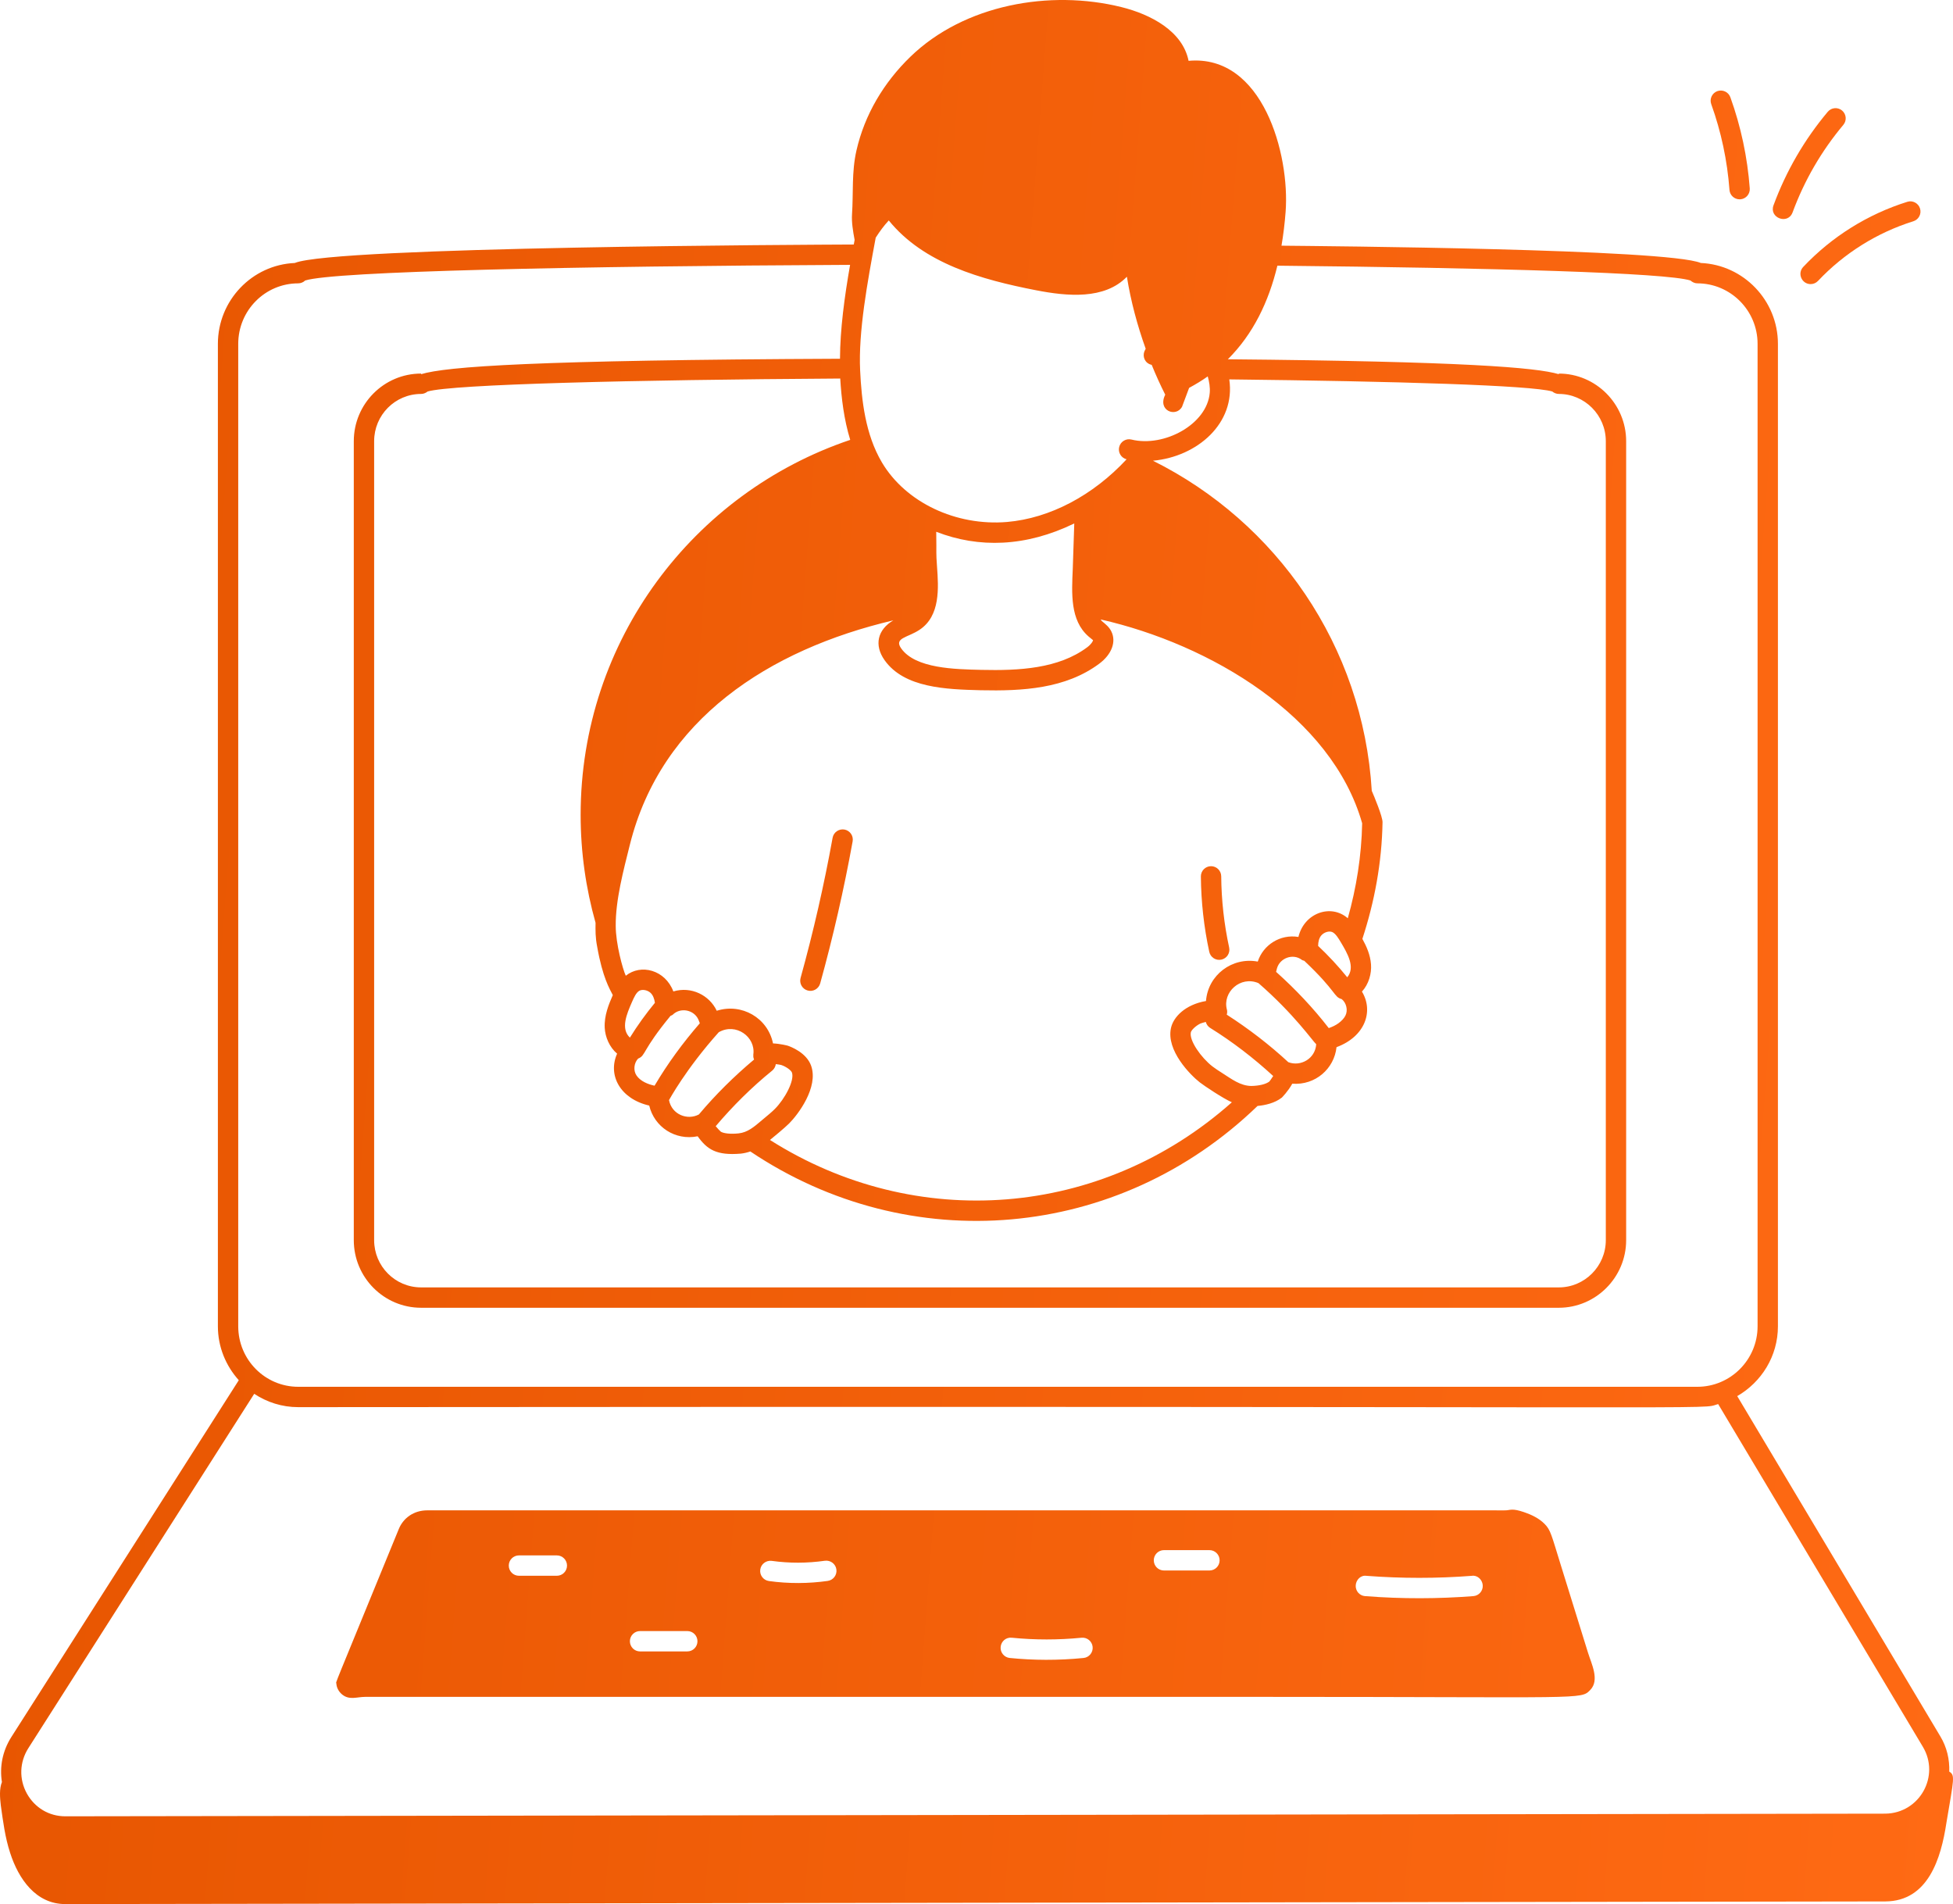 <svg width="477" height="465" viewBox="0 0 477 465" fill="none" xmlns="http://www.w3.org/2000/svg">
<path d="M476.084 432.644C476.189 429.676 475.513 426.695 473.892 424.017L424.301 340.948C430.204 337.536 434.24 331.214 434.24 323.897V83.969C434.24 73.375 425.842 64.671 415.407 64.223C407.159 60.765 323.167 60.108 312.991 59.999C313.447 57.306 313.786 54.548 313.999 51.726C315.053 37.745 308.457 13.219 290.298 14.855C288.848 7.588 281.051 3.504 273.862 1.723C256.481 -2.58 235.551 1.071 222.344 13.867C215.881 20.129 211.177 27.954 209.17 36.796C207.981 42.03 208.447 47.099 208.097 52.358C207.972 54.217 208.315 56.385 208.731 58.591C208.663 58.959 208.596 59.341 208.528 59.712C198.156 59.764 81.54 60.224 71.999 64.224C61.564 64.671 53.217 73.375 53.217 83.969V323.898C53.217 328.976 55.182 333.563 58.321 337.065L2.731 424.266C0.613 427.632 -0.129 431.474 0.469 435.195C-0.192 436.88 -0.026 438.977 0.197 440.878C0.744 444.807 1.241 448.736 2.484 452.516C4.521 458.833 8.743 465 15.95 465L460.476 464.353C470.96 464.304 474.091 453.76 475.383 445.205C477.238 434.22 477.532 433.55 476.084 432.644ZM205.217 92.441C205.507 97.245 206.121 102.406 207.656 107.422C169.377 120.321 141.814 156.41 141.814 199.009C141.814 208.145 143.1 216.988 145.457 225.352C145.439 227.248 145.386 228.844 145.867 231.275C147.171 238.68 148.905 241.521 149.671 243.013C148.696 245.25 147.546 247.991 147.696 250.99C147.81 253.268 148.856 255.735 150.724 257.318C148.372 262.583 151.491 268.368 158.566 269.995C159.794 275.196 164.896 278.603 170.396 277.495C172.713 280.711 174.966 282.228 180.929 281.73C181.777 281.639 182.54 281.443 183.264 281.202C222.189 307.338 273.101 302.985 307.143 270.086C309.084 269.904 311.339 269.39 313.073 268.052C313.097 268.033 314.635 266.469 315.625 264.652C321.265 265.078 325.868 260.995 326.432 255.73C333.417 253.15 335.549 246.953 332.643 242.159C334.297 240.352 335.028 237.773 334.855 235.5C334.682 233.165 333.743 231.083 332.747 229.285C335.699 220.254 337.503 210.724 337.67 200.787C337.697 199.452 335.577 194.348 335.04 193.13C332.913 157.735 311.75 127.531 281.599 112.514C292.447 111.525 301.824 103.357 300.241 92.652C341.344 93.112 373.97 94.096 379.132 95.607C379.53 95.955 380.127 96.204 380.723 96.204C387.034 96.204 392.202 101.376 392.202 107.743V302.859C392.202 309.225 387.034 314.398 380.723 314.398H102.857C96.497 314.398 91.379 309.225 91.379 302.859V107.743C91.379 101.377 96.497 96.204 102.857 96.204C103.453 96.204 104 95.956 104.448 95.607C110.509 93.845 154.257 92.76 205.217 92.441ZM310.033 264.118C309.186 264.769 307.575 265.167 305.61 265.206C302.897 265.164 300.793 263.496 298.465 262.02C297.664 261.51 296.856 260.995 296.106 260.417C293.37 258.29 290.414 254.112 290.851 252.111C290.968 251.577 292.008 250.533 293.168 249.969C293.428 249.863 293.949 249.707 294.502 249.569C294.663 250.152 295.019 250.684 295.572 251.028C301.064 254.436 306.212 258.411 310.965 262.773C310.593 263.359 310.158 263.968 310.033 264.118ZM314.659 259.398C310.015 255.099 304.958 251.226 299.628 247.796C299.731 247.396 299.772 246.977 299.658 246.55C299.656 246.55 299.656 246.55 299.656 246.545C298.531 242.341 302.926 238.229 307.366 240.09C316.102 247.69 320.541 254.162 321.471 255.016C321.239 258.56 317.664 260.538 314.659 259.398ZM324.537 251.074C320.694 246.105 316.354 241.527 311.674 237.34C311.696 237.249 311.602 237.624 311.894 236.457C312.637 233.907 315.859 232.785 317.967 234.417C318.139 234.551 318.358 234.552 318.551 234.635C326.53 242.171 325.7 243.465 327.7 243.997C328.836 244.909 329.277 246.711 328.599 248.036C328.271 248.678 327.706 249.299 326.92 249.877C326.2 250.404 325.383 250.779 324.537 251.074ZM329.05 238.667C326.859 235.953 324.475 233.397 321.936 231C321.949 230.01 322.164 229.06 322.734 228.418C323.414 227.646 324.637 227.282 325.403 227.627C326.223 227.996 326.934 229.191 327.504 230.148C329.114 232.854 331.081 236.227 329.05 238.667ZM329.186 224.253C325.092 220.652 318.539 222.924 317.125 228.812C312.647 228.07 308.496 230.799 307.197 234.83C300.965 233.662 295.047 238.077 294.551 244.457C289.464 245.338 286.576 248.377 285.996 251.057C284.802 256.526 290.691 262.501 293.059 264.346C294.2 265.231 298.803 268.298 300.871 269.189C268.985 297.551 223.663 300.974 188.058 278.393C188.845 277.754 191.658 275.442 192.752 274.347C194.873 272.22 199.968 265.556 198.112 260.276C196.974 257.056 193.143 255.623 192.395 255.37C192.369 255.361 190.649 254.894 188.8 254.812C187.518 248.55 181.127 244.911 175.057 246.841C173.276 243.048 168.847 240.807 164.457 242.12C162.471 236.852 156.516 235.31 152.84 238.288C152.108 236.718 150.385 230.472 150.385 226.116C150.329 219.801 152.282 212.529 153.854 206.222C161.501 175.671 187.827 158.632 218.189 151.497C214.357 153.748 213.423 157.511 216.054 161.23C220.867 168.026 231.145 168.349 239.513 168.565C249.732 168.787 260.24 168.213 268.481 162.08C271.545 159.802 272.695 156.699 271.414 154.163C270.89 153.124 270.075 152.458 269.102 151.662C268.99 151.563 268.928 151.386 268.823 151.274C295.64 157.369 325.278 174.933 332.694 201.063C332.529 209.081 331.275 216.836 329.186 224.253ZM153.849 253.399C151.533 251.233 153.077 247.623 154.329 244.758C154.875 243.5 155.387 242.426 156.103 241.985C156.816 241.547 158.075 241.751 158.847 242.431C159.49 243 159.82 243.916 159.956 244.896C157.735 247.594 155.688 250.43 153.849 253.399ZM155.852 258.522C157.78 257.745 156.726 256.633 163.765 248.085C163.948 247.978 164.166 247.95 164.321 247.794C166.171 245.952 169.524 246.561 170.6 249.047C171.013 250.119 170.892 249.805 170.925 249.895C166.794 254.648 163.057 259.736 159.87 265.14C158.219 264.792 156.41 264.034 155.463 262.647C154.628 261.42 154.841 259.575 155.852 258.522ZM175.553 252.078C179.74 249.691 184.59 253.219 183.993 257.513C184.011 258.01 183.911 258.082 184.175 258.752C179.306 262.836 174.771 267.317 170.704 272.157C167.912 273.665 164.071 272.194 163.399 268.656C163.49 268.548 167.416 261.172 175.553 252.078ZM188.605 261.452C189.11 261.041 189.396 260.469 189.484 259.871C190.034 259.935 190.561 260.017 190.803 260.082C192.082 260.514 193.242 261.417 193.424 261.932C194.103 263.861 191.689 268.378 189.238 270.831C188.484 271.586 187.573 272.335 186.106 273.555C184.139 275.231 182.586 276.552 180.402 276.785C178.461 276.994 176.799 276.805 176.074 276.387C175.809 276.174 175.269 275.585 174.802 275.029C178.967 270.115 183.578 265.531 188.605 261.452ZM265.819 155.392C265.847 155.416 265.724 155.322 266.967 156.34C266.959 156.573 266.513 157.35 265.518 158.088C258.514 163.305 248.94 163.805 239.635 163.591C233.255 163.431 223.603 163.29 220.108 158.355C218.278 155.77 221.671 155.746 224.589 153.804C229.716 150.414 229.224 143.502 228.862 138.451C228.578 134.43 228.76 135.882 228.665 129.867C239.06 133.913 250.571 133.574 262.378 127.831L262.012 138.946C261.744 144.951 261.361 151.473 265.819 155.392ZM253.013 70.878C260.689 72.374 269.773 73.216 275.232 67.582C276.195 73.579 277.778 79.46 279.823 85.176C279.709 85.422 279.561 85.646 279.472 85.907C279.039 87.17 279.64 88.737 281.291 89.106C282.296 91.578 283.395 94.008 284.596 96.389C282.624 100.304 287.245 102.015 288.706 99.327L290.429 94.724C292.031 93.853 293.568 92.934 294.978 91.922C295.347 93.24 295.577 94.6 295.468 95.922C294.826 103.648 284.296 109.292 276.359 107.346C275.036 107.011 273.68 107.827 273.35 109.163C273.021 110.49 273.829 111.834 275.155 112.169C266.939 121.005 256.444 126.569 245.953 127.474C233.479 128.513 221.21 122.709 215.408 112.946C211.34 106.083 210.432 97.749 210.08 90.502C209.617 81.026 211.873 68.864 213.865 58.134C213.871 58.103 213.875 58.077 213.881 58.046C214.833 56.557 215.869 55.125 217.075 53.837C225.608 64.365 239.676 68.278 253.013 70.878ZM58.186 83.969C58.186 75.812 64.745 69.197 72.844 69.197C73.49 69.197 74.137 68.899 74.534 68.501C81.601 66.241 140.682 65.001 207.627 64.683C206.258 72.483 205.182 80.463 205.16 87.61C130.455 87.933 109.002 89.509 102.857 91.379V91.23C93.764 91.23 86.41 98.641 86.41 107.743V302.859C86.41 311.961 93.764 319.371 102.857 319.371H380.723C389.767 319.371 397.171 311.961 397.171 302.859V107.743C397.171 98.641 389.767 91.231 380.723 91.231V91.38C375.188 89.727 357.292 88.267 299.892 87.737C306.075 81.574 309.858 73.72 311.987 64.883C364.767 65.414 406.992 66.613 412.872 68.501C413.32 68.899 413.916 69.197 414.562 69.197C422.661 69.197 429.27 75.812 429.27 83.969V323.898C429.27 332.055 422.661 338.67 414.562 338.67H72.844C64.745 338.67 58.186 332.055 58.186 323.898V83.969ZM6.906 426.951L62.088 340.384C65.18 342.432 68.869 343.643 72.844 343.643C437.423 343.314 414.269 344.344 419.642 342.89L469.618 426.553C473.922 433.695 468.867 442.811 460.476 442.916L15.95 443.563C11.974 443.563 8.496 441.474 6.557 437.993C4.62 434.462 4.77 430.334 6.906 426.951Z" fill="url(#paint0_linear_296_4602)"/>
<path d="M89.183 414.397C90.141 414.397 91.101 414.397 92.059 414.397C144.04 414.397 257.072 414.397 309.167 414.397C387.476 414.397 386.046 415.128 388.416 412.692C390.747 410.295 388.68 406.277 387.853 403.609C383.166 388.517 386.015 397.692 381.255 382.361C378.904 374.798 378.746 373.664 377.241 372.148C375.873 370.766 374.034 369.901 372.204 369.277C369.335 368.3 368.88 368.796 367.81 368.844C367.342 368.865 368.188 368.844 363.314 368.844C304.669 368.844 172.268 368.844 114.639 368.844C110.856 368.844 107.807 368.844 104.367 368.844C101.029 368.844 98.495 370.733 97.407 373.39C80.579 414.446 82.116 410.487 82.15 411.124C82.209 412.206 82.798 413.229 83.654 413.887C85.4 415.234 87.218 414.397 89.183 414.397ZM333.793 384.841C342.326 385.492 350.964 385.492 359.473 384.836C360.812 384.613 362.033 385.749 362.142 387.119C362.249 388.488 361.225 389.688 359.856 389.79C351.401 390.454 342.459 390.497 333.41 389.795C332.041 389.693 331.018 388.498 331.124 387.129C331.231 385.754 332.381 384.608 333.793 384.841ZM284.285 378.56H295.395C296.769 378.56 297.88 379.673 297.88 381.047C297.88 382.422 296.769 383.534 295.395 383.534H284.285C282.912 383.534 281.801 382.422 281.801 381.047C281.801 379.673 282.912 378.56 284.285 378.56ZM247.12 399.951C252.761 400.514 258.487 400.51 264.147 399.956C265.499 399.81 266.729 400.815 266.865 402.18C267.001 403.55 266.004 404.769 264.637 404.9C258.399 405.52 252.373 405.474 246.625 404.896C245.259 404.76 244.264 403.54 244.4 402.176C244.538 400.811 245.729 399.801 247.12 399.951ZM188.484 381.183C192.778 381.781 197.146 381.771 201.472 381.154C202.823 380.979 204.09 381.912 204.279 383.267C204.471 384.627 203.525 385.885 202.166 386.079C197.5 386.742 192.623 386.779 187.805 386.108C186.446 385.919 185.495 384.666 185.684 383.306C185.869 381.951 187.13 381.013 188.484 381.183ZM156.329 398.324H167.863C169.237 398.324 170.348 399.436 170.348 400.811C170.348 402.186 169.237 403.298 167.863 403.298H156.329C154.956 403.298 153.844 402.186 153.844 400.811C153.844 399.436 154.956 398.324 156.329 398.324ZM126.748 379.848H136.004C137.377 379.848 138.489 380.96 138.489 382.335C138.489 383.709 137.377 384.821 136.004 384.821H126.748C125.374 384.821 124.263 383.709 124.263 382.335C124.263 380.96 125.374 379.848 126.748 379.848Z" fill="url(#paint1_linear_296_4602)"/>
<path d="M298.27 214.003C298.258 212.633 297.149 211.536 295.786 211.536C295.779 211.536 295.771 211.536 295.764 211.536C294.393 211.545 293.289 212.672 293.301 214.042C293.354 220.215 294.044 226.413 295.351 232.45C295.641 233.787 296.96 234.649 298.307 234.354C299.648 234.062 300.5 232.741 300.209 231.401C298.971 225.689 298.319 219.836 298.27 214.003Z" fill="url(#paint2_linear_296_4602)"/>
<path d="M206.244 202.584C204.905 202.355 203.602 203.235 203.357 204.59C201.285 216.052 198.653 227.573 195.532 238.832C195.166 240.158 195.94 241.528 197.262 241.892C198.557 242.259 199.949 241.508 200.322 240.163C203.481 228.754 206.147 217.087 208.248 205.474C208.491 204.123 207.596 202.831 206.244 202.584Z" fill="url(#paint3_linear_296_4602)"/>
<path d="M422.406 46.376C422.503 47.682 423.592 48.678 424.88 48.678C424.941 48.678 425.004 48.678 425.067 48.673C426.436 48.571 427.462 47.376 427.36 46.006C426.795 38.395 425.201 30.911 422.626 23.756C422.163 22.459 420.739 21.804 419.448 22.255C418.157 22.722 417.487 24.145 417.953 25.437C420.375 32.168 421.872 39.216 422.406 46.376Z" fill="url(#paint4_linear_296_4602)"/>
<path d="M437.822 51.864C440.702 44.054 444.873 36.865 450.213 30.497C451.096 29.448 450.96 27.879 449.91 26.995C448.857 26.107 447.289 26.252 446.409 27.302C440.697 34.106 436.24 41.79 433.159 50.144C432.026 53.225 436.681 54.955 437.822 51.864Z" fill="url(#paint5_linear_296_4602)"/>
<path d="M442.223 69.383C442.883 69.383 443.541 69.121 444.028 68.606C450.412 61.84 458.465 56.799 467.316 54.035C468.626 53.622 469.356 52.228 468.946 50.917C468.541 49.605 467.136 48.872 465.836 49.285C456.174 52.306 447.384 57.804 440.418 65.187C438.915 66.781 440.068 69.383 442.223 69.383Z" fill="url(#paint6_linear_296_4602)"/>
<defs>
<linearGradient id="paint0_linear_296_4602" x1="0" y1="0" x2="509.404" y2="38.724" gradientUnits="userSpaceOnUse">
<stop stop-color="#E65500"/>
<stop offset="1" stop-color="#FF6A14"/>
</linearGradient>
<linearGradient id="paint1_linear_296_4602" x1="0" y1="0" x2="509.404" y2="38.724" gradientUnits="userSpaceOnUse">
<stop stop-color="#E65500"/>
<stop offset="1" stop-color="#FF6A14"/>
</linearGradient>
<linearGradient id="paint2_linear_296_4602" x1="0" y1="0" x2="509.404" y2="38.724" gradientUnits="userSpaceOnUse">
<stop stop-color="#E65500"/>
<stop offset="1" stop-color="#FF6A14"/>
</linearGradient>
<linearGradient id="paint3_linear_296_4602" x1="0" y1="0" x2="509.404" y2="38.724" gradientUnits="userSpaceOnUse">
<stop stop-color="#E65500"/>
<stop offset="1" stop-color="#FF6A14"/>
</linearGradient>
<linearGradient id="paint4_linear_296_4602" x1="0" y1="0" x2="509.404" y2="38.724" gradientUnits="userSpaceOnUse">
<stop stop-color="#E65500"/>
<stop offset="1" stop-color="#FF6A14"/>
</linearGradient>
<linearGradient id="paint5_linear_296_4602" x1="0" y1="0" x2="509.404" y2="38.724" gradientUnits="userSpaceOnUse">
<stop stop-color="#E65500"/>
<stop offset="1" stop-color="#FF6A14"/>
</linearGradient>
<linearGradient id="paint6_linear_296_4602" x1="0" y1="0" x2="509.404" y2="38.724" gradientUnits="userSpaceOnUse">
<stop stop-color="#E65500"/>
<stop offset="1" stop-color="#FF6A14"/>
</linearGradient>
</defs>
</svg>
